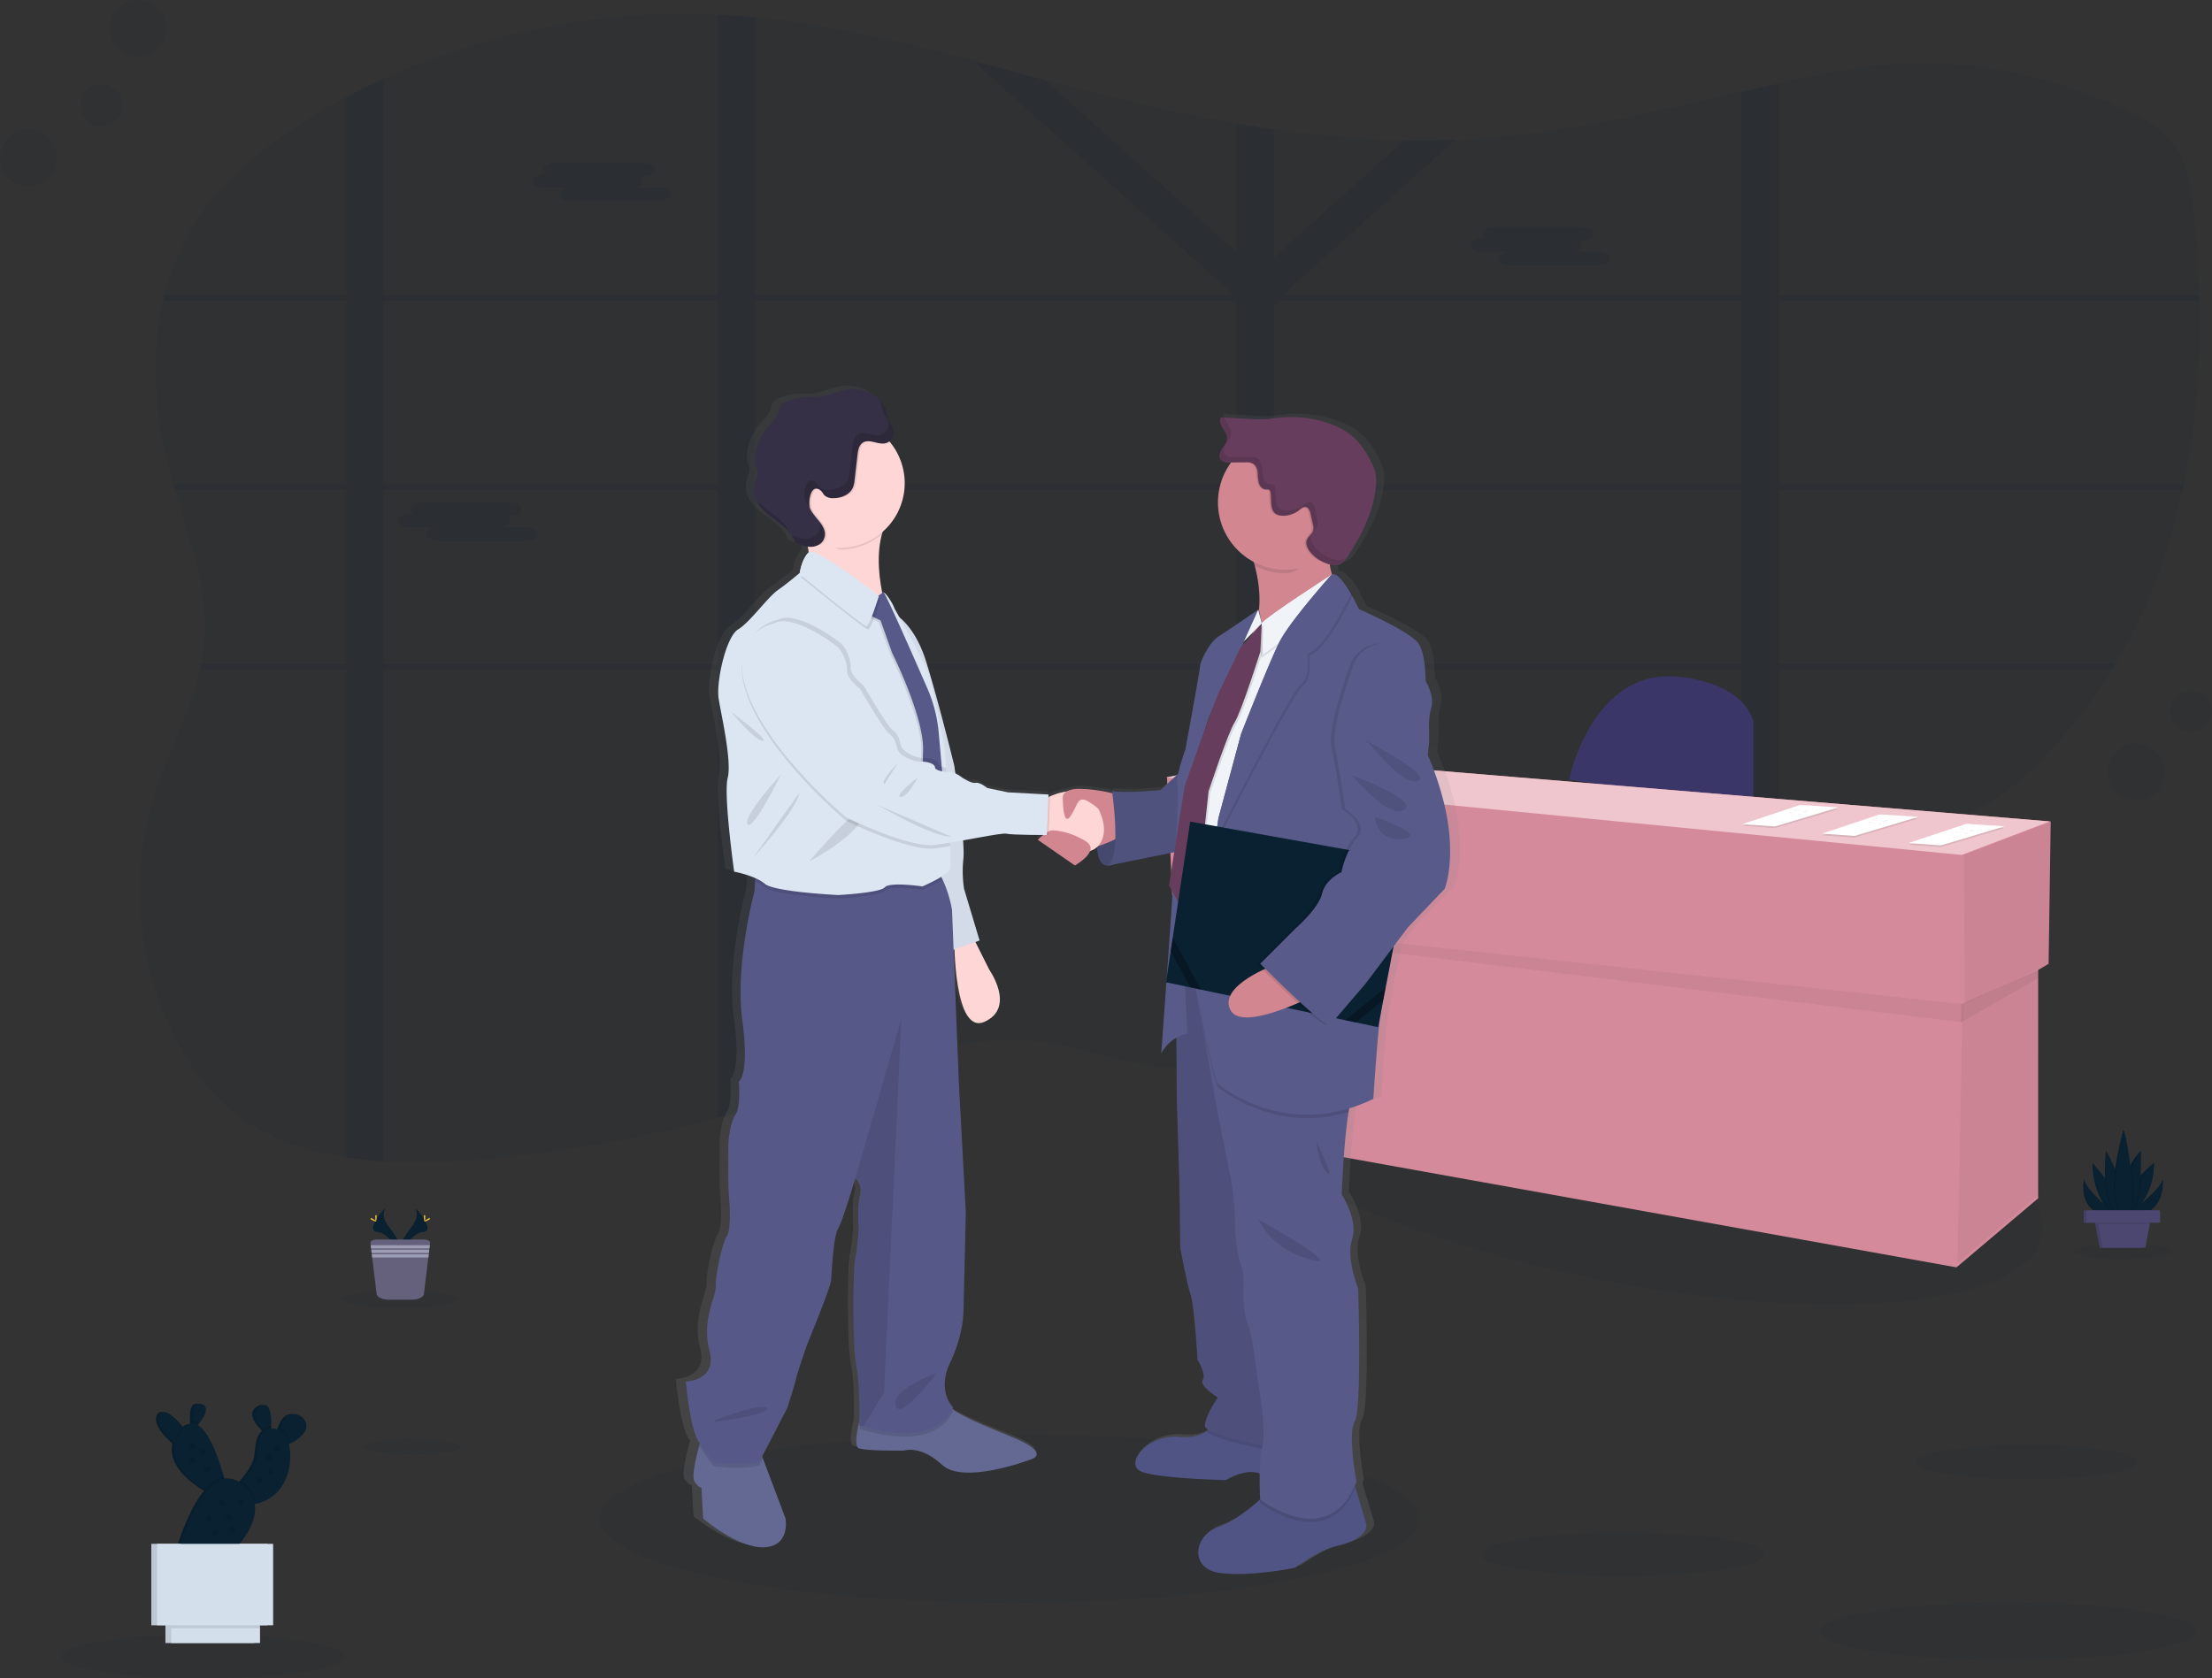 <svg id="44ab1b28-df60-43dd-96f3-344df6392e15" data-name="Layer 1" xmlns="http://www.w3.org/2000/svg" xmlns:xlink="http://www.w3.org/1999/xlink" width="1091.78" height="828.58" viewBox="0 0 1091.78 828.58"><rect x="0" y="0" width="1091.78" height="828.58" fill="#333333" stroke="none"/><defs><linearGradient id="c6e87aad-8151-4bb2-867f-5915ddeef7a8" x1="581.24" y1="811.56" x2="581.24" y2="226.06" gradientUnits="userSpaceOnUse"><stop offset="0" stop-color="gray" stop-opacity="0.25"/><stop offset="0.54" stop-color="gray" stop-opacity="0.12"/><stop offset="1" stop-color="gray" stop-opacity="0.1"/></linearGradient></defs><title>business deal</title><path d="M1132,274.72c-.19.89-.37,1.78-.58,2.66-6.56,30.25-17.28,59.4-33.22,86.17-.53.89-1.06,1.78-1.6,2.67a247.62,247.62,0,0,1-37.45,47.27c-7.94,7.84-16.6,15.29-26.9,20.66-14.43,7.54-31.3,10.6-47.88,13.1-17.22,2.61-34.68,4.79-52.09,7.14Q923,455.62,913.83,457c-16.82,2.49-33.52,5.37-49.82,9.19-20.15,4.71-39.68,10.88-58.13,19.56q-2.21,1-4.37,2.12c-1.44.72-2.89,1.45-4.31,2.19s-2.82,1.48-4.21,2.24c-.72.39-1.44.78-2.15,1.19s-1.41.77-2.1,1.17c-2.08,1.16-4.12,2.35-6.16,3.55l-.08.05c-1.35.79-2.68,1.6-4,2.41-7.54,4.58-14.92,9.36-22.3,14.17l-4.64,3-7.19,4.65c-1.4.91-2.83,1.82-4.24,2.72-1,.66-2,1.32-3.09,2-5.24,3.3-10.55,6.54-16,9.63-1.29.74-2.59,1.48-3.9,2.2a221.65,221.65,0,0,1-34.42,15.52l-.16.06a157,157,0,0,1-18.28,5.16c-3.57.78-7.15,1.42-10.77,1.91a115.46,115.46,0,0,1-29.2.41c-19.07-2.21-36.94-9.53-56-12-39.24-5-77.35,11.11-114.25,23.73q-13.61,4.65-27.42,8.71c-6.12,1.81-12.26,3.52-18.45,5.17A694.23,694.23,0,0,1,292.49,608a325.86,325.86,0,0,1-49.15,1.09c-6.23-.38-12.39-1-18.44-2-20.7-3.2-40-9.91-55.58-22.2-12.76-10.09-21.89-23.24-28.84-37a161.46,161.46,0,0,1-14.91-44.54c-.38-2.11-.72-4.23-1-6.35q-.75-5.44-1.12-10.94a156.59,156.59,0,0,1,6.88-57.85c6.6-20.92,17.6-41,22.44-62.08q.3-1.34.57-2.67a92.43,92.43,0,0,0,1.47-9.69c2.47-25.9-7-51.15-14.43-76.48-.26-.88-.52-1.77-.77-2.66q-1.2-4.22-2.3-8.43c-6.88-26.78-8.79-55.45-2.66-82.18.19-.89.42-1.78.64-2.66a120.32,120.32,0,0,1,22.62-46.33c11.48-14.4,26.55-26.39,42.65-36.92q11.77-7.7,24.34-14.39,9-4.8,18.44-9.09c50.45-23,108-34.23,164.91-31.75,3,.13,6,.29,9,.51s6.28.48,9.42.77C463.33,47.72,499,56.31,534.42,65.7c11.87,3.15,23.72,6.38,35.56,9.55,5.27,1.4,10.53,2.8,15.8,4.16,25.81,6.67,52,12.71,78.52,17.22q9.21,1.59,18.44,2.9A528.2,528.2,0,0,0,747.23,105q12.59.25,25.19-.22,6.36-.23,12.73-.69C829,101,871.38,90.66,913.83,81q9.21-2.1,18.45-4.14c8.08-1.78,16.16-3.5,24.28-5.09,50.53-9.93,95.57-4.22,142.55,16.27,10.68,4.65,21.35,10.27,27.89,19s8.18,19.45,9.4,29.8c1.73,14.74,2.86,29.67,3.29,44.68,0,.88,0,1.77.06,2.66C1140.43,214.5,1138.17,245.11,1132,274.72Z" transform="translate(-54.11 -35.71)" fill="#0a2132" opacity="0.1"/><path d="M796.82,363.55h-3.3v1.18l0,1.49h3.74Zm-37.43,0a.17.17,0,0,0,0,.07c-.09.73-.19,1.46-.29,2.2l0,.2,0,.2H787.7v-.16l2-2.51Zm-76.65,0V277.38h32.9c-.35-.23-.71-.47-1.08-.69l-.48-.31-.62-.38c-.36-.21-.72-.42-1.1-.62s-.61-.34-.93-.51l-.22-.12-.05,0H682.74V270l-.77.3-.81.38-.06,0-.17.09-.51.27-.51.27c-.5.27-1,.57-1.5.88l-.48.32-1,.64c-1.29.86-2.56,1.76-3.87,2.6-.33.21-.66.42-1,.61-.71.42-1.44.82-2.19,1.18-.32.16-.63.3-1,.43l-.54.21-.5.17h0a23.42,23.42,0,0,1-3.6.94v84.24H614.9c0,.1.07.18.1.28.27.8.54,1.59.8,2.39h48.5v92.36q.38,0,.75,0l.87.05,1.57.09L670,459l1.15.11,1.25.13h.19l2.21.27.47.06,1.07.15,1.53.22h0l3.67-.16h0l.5.09c.2,0,.41.06.62.1V366.22H759l0-.2,0-.2c.1-.74.2-1.47.29-2.2a.17.17,0,0,1,0-.07Zm114.08,0h-3.3v1.18l0,1.49h3.74Zm-39.49,0c-.12.89-.23,1.78-.35,2.67h31.89l2.17-2.67Zm-74.59,0V277.38h32.9c-.35-.23-.71-.47-1.08-.69l-.48-.31-.62-.38c-.36-.21-.72-.42-1.1-.62s-.61-.34-.93-.51l-.22-.12-.07,0h-28.4V270l-.77.3-.81.38-.06,0-.17.09-.51.27-.51.27c-.5.27-1,.57-1.5.88l-.48.32-1,.64c-1.29.86-2.56,1.76-3.87,2.6-.33.21-.66.42-1,.61-.71.42-1.44.82-2.19,1.18-.32.16-.63.3-1,.43l-.54.21-.5.17h0a23.42,23.42,0,0,1-3.6.94v84.24H614.9c0,.1.07.18.1.28.27.79.55,1.59.81,2.39H664.3v92.35l.75,0,.87.05,1.57.09L670,459l1.15.11,1.25.13h.19l2.21.27.47.06,1.07.15,1.53.22h0l3.67-.16h0l.5.09c.2,0,.41.06.62.1V366.22H757c.12-.89.23-1.78.35-2.67ZM932.28,184.11h207.47c0-.89,0-1.78-.06-2.66H932.28V76.83q-9.24,2-18.45,4.14V181.45H688.19l-.57-.51.86-.76h0l83.93-75.42q-12.6.48-25.19.22l-64.49,57.94V99.53q-9.24-1.31-18.44-2.9V160L570,75.25c-11.84-3.17-23.69-6.4-35.56-9.55L662.67,180.94l-.57.51H426.7V44.25q-4.71-.44-9.42-.77c-3-.22-6-.38-9-.51V181.45H243.34V74.72Q234,79,224.9,83.81v97.64H135.29c-.22.88-.45,1.77-.64,2.66H224.9v90.61H139.61c.25.89.51,1.78.77,2.66H224.9v86.17H153.34q-.27,1.33-.57,2.67H224.9V607.15c6,.93,12.21,1.58,18.44,2V366.22H408.25V587.75c6.19-1.65,12.33-3.36,18.45-5.17V366.22H664.3V559.77a157,157,0,0,0,18.28-5.16l.16-.06V366.22H913.83V457q9.2-1.35,18.45-2.59V366.22H1096.6c.54-.89,1.07-1.78,1.6-2.67H932.28V277.38h199.14c.21-.88.39-1.77.58-2.66H932.28Zm-688.94,0H408.25v90.61H243.34Zm0,179.44V277.38H408.25v86.17ZM426.7,184.11H664.3v90.61H426.7Zm0,179.44V277.38H664.3v86.17Zm487.13,0H682.74V277.38H913.83Zm0-88.83H682.74V186.54l3.24-2.43H913.83ZM759.39,363.55a.17.17,0,0,0,0,.07c-.09.73-.19,1.46-.29,2.2l0,.2,0,.2H787.7v-.16l2-2.51Zm37.43,0h-3.3v1.18l0,1.49h3.74Zm-114.08,0V277.38h32.9c-.35-.23-.71-.47-1.08-.69l-.48-.31-.62-.38c-.36-.21-.72-.42-1.1-.62s-.61-.34-.93-.51l-.22-.12-.05,0H682.74V270l-.77.3-.81.38-.06,0-.17.09-.51.27-.51.27c-.5.27-1,.57-1.5.88l-.48.32-1,.64c-1.29.86-2.56,1.76-3.87,2.6-.33.21-.66.42-1,.61-.71.42-1.44.82-2.19,1.18-.32.16-.63.3-1,.43l-.54.21-.5.17h0a23.42,23.42,0,0,1-3.6.94v84.24H614.9c0,.1.07.18.1.28.27.8.54,1.59.8,2.39h48.5v92.36q.38,0,.75,0l.87.05,1.57.09L670,459l1.15.11,1.25.13h.19l2.21.27.47.06,1.07.15,1.53.22h0l3.67-.16h0l.5.09c.2,0,.41.06.62.1V366.22H759l0-.2,0-.2c.1-.74.2-1.47.29-2.2a.17.17,0,0,1,0-.07Z" transform="translate(-54.11 -35.71)" fill="#0a2132" opacity="0.1"/><path d="M322.63,121.73h1.43a2.9,2.9,0,0,1-1.75-2.33h0c0-1.84,2.75-3.34,6.11-3.34h42.76c3.36,0,6.1,1.5,6.1,3.34h0c0,1.83-2.74,3.34-6.1,3.34h-1.43a2.87,2.87,0,0,1,1.75,2.32c0,1.57-2,2.89-4.67,3.24h12.31c3.35,0,6.1,1.5,6.1,3.34s-2.75,3.34-6.1,3.34H336.37c-3.35,0-6.1-1.51-6.1-3.34,0-1.57,2-2.88,4.67-3.24H322.63c-3.36,0-6.1-1.5-6.1-3.34S319.27,121.73,322.63,121.73Z" transform="translate(-54.11 -35.71)" fill="#0a2132" opacity="0.1"/><path d="M786.07,153.5h1.43a2.9,2.9,0,0,1-1.74-2.33h0c0-1.84,2.74-3.34,6.1-3.34h42.76c3.36,0,6.11,1.5,6.11,3.34h0c0,1.83-2.75,3.33-6.11,3.33H833.2a2.9,2.9,0,0,1,1.74,2.33c0,1.57-2,2.89-4.67,3.24h12.31c3.36,0,6.1,1.5,6.1,3.34s-2.74,3.34-6.1,3.34H799.82c-3.36,0-6.11-1.51-6.11-3.34,0-1.57,2-2.89,4.67-3.24H786.07c-3.35,0-6.1-1.5-6.1-3.34S782.72,153.5,786.07,153.5Z" transform="translate(-54.11 -35.71)" fill="#0a2132" opacity="0.1"/><path d="M257,289.46h1.42a2.89,2.89,0,0,1-1.74-2.33h0c0-1.83,2.75-3.34,6.1-3.34h42.77c3.35,0,6.1,1.51,6.1,3.34h0c0,1.84-2.75,3.34-6.1,3.34h-1.43a2.86,2.86,0,0,1,1.74,2.32c0,1.57-2,2.89-4.67,3.24h12.31c3.36,0,6.11,1.51,6.11,3.34s-2.75,3.34-6.11,3.34H270.78c-3.36,0-6.1-1.5-6.1-3.34,0-1.56,2-2.88,4.67-3.24H257c-3.36,0-6.11-1.5-6.11-3.34S253.68,289.46,257,289.46Z" transform="translate(-54.11 -35.71)" fill="#0a2132" opacity="0.1"/><ellipse cx="852.65" cy="602.96" rx="64.96" ry="213.77" transform="translate(37.13 1281.96) rotate(-78.45)" fill="#0a2132" opacity="0.1"/><path d="M828.56,420.59s11.37-55.81,54.78-50.64c0,0,30,2.06,36.17,21.7v43.41Z" transform="translate(-54.11 -35.71)" fill="#3a3768"/><polygon points="1012.18 405.56 625.61 373.51 576 383.85 579.1 453.1 582.48 453.51 586.33 557.5 965.66 625.71 1005.98 591.6 1005.98 478.87 1011.14 475.84 1012.18 405.56" fill="#d48a9b"/><polygon points="1012.7 405.56 1011.66 475.84 969.8 495.48 969.28 422.09 1012.7 405.56" opacity="0.05"/><polygon points="1005.98 478.94 1006.49 589.54 966.18 623.65 968.77 495.48 1005.98 478.94" opacity="0.05"/><polygon points="583 457.65 969.08 504.76 969.28 495.82 582.71 454.13 583 457.65" opacity="0.05"/><polygon points="1005.98 483 1005.98 478.94 967.73 495.82 967.73 504.78 1005.98 483" opacity="0.05"/><polygon points="575.48 383.85 625.09 373.51 1011.66 405.56 968.25 422.09 575.48 383.85" fill="#efc6cd"/><polygon points="970.48 407.55 989.45 408.79 958.01 418.2 942 417.05 970.48 407.55" opacity="0.1"/><polygon points="970.48 406.72 989.45 407.96 958.01 417.38 942 416.22 970.48 406.72" fill="#fff"/><path d="M1022.32,444.56c.75-.32,1.54.29,2.34.44.46.09.93,0,1.39.09.93.12,1.85.74,2.74.43" transform="translate(-54.11 -35.71)" fill="#d3dae1"/><path d="M1021.34,445.13c.74-.32,1.54.28,2.34.44.46.08.93,0,1.39.08.93.13,1.85.75,2.74.44" transform="translate(-54.11 -35.71)" fill="#d3dae1"/><path d="M1019.08,446.27c.75-.32,1.55.28,2.35.43.45.09.93,0,1.38.09.94.13,1.86.75,2.74.43" transform="translate(-54.11 -35.71)" fill="#d3dae1"/><polygon points="888.48 398.21 907.45 399.46 876.01 408.87 860 407.71 888.48 398.21" opacity="0.1"/><polygon points="888.48 397.39 907.45 398.63 876.01 408.04 860 406.89 888.48 397.39" fill="#fff"/><path d="M940.32,435.23c.75-.32,1.54.28,2.34.44.46.08.93,0,1.39.08.93.13,1.85.75,2.74.44" transform="translate(-54.11 -35.71)" fill="#d3dae1"/><path d="M939.34,435.8c.74-.32,1.54.28,2.34.43.46.09.93,0,1.39.09.93.13,1.85.75,2.74.43" transform="translate(-54.11 -35.71)" fill="#d3dae1"/><path d="M937.08,436.93c.75-.32,1.55.29,2.35.44.45.09.93,0,1.38.09.94.12,1.86.75,2.74.43" transform="translate(-54.11 -35.71)" fill="#d3dae1"/><polygon points="927.81 402.88 946.79 404.12 915.35 413.54 899.33 412.38 927.81 402.88" opacity="0.1"/><polygon points="927.81 402.06 946.79 403.3 915.35 412.71 899.33 411.55 927.81 402.06" fill="#fff"/><path d="M979.65,439.9c.75-.32,1.55.28,2.35.43.45.09.92,0,1.38.09.93.12,1.86.75,2.74.43" transform="translate(-54.11 -35.71)" fill="#d3dae1"/><path d="M978.67,440.46c.75-.32,1.55.29,2.35.44.45.09.92,0,1.38.09.93.12,1.86.75,2.74.43" transform="translate(-54.11 -35.71)" fill="#d3dae1"/><path d="M976.42,441.6c.74-.32,1.54.28,2.34.44.46.08.93,0,1.39.08.93.13,1.85.75,2.74.44" transform="translate(-54.11 -35.71)" fill="#d3dae1"/><ellipse cx="498.32" cy="749.7" rx="202.48" ry="41.68" fill="#0a2132" opacity="0.1"/><path d="M774.16,444.09C772,425.11,763.45,407,763.45,407l.65-6.4s.14-3.2-.07-8a36.4,36.4,0,0,1,1.17-8.88c1.75-5.55-2.19-12.37-2.63-13s.22-12.8-3.72-18.77-30.18-17.07-30.18-17.07-1.41-2.95-3.4-6.4l.18-.35a37.6,37.6,0,0,0-6-8.09c-1.61-1.72-3.16-2.7-4.41-2.22a36,36,0,0,1-1.16-5.07c.26.07.53.14.79.19a8.16,8.16,0,0,0,3.3.08c2.44-.55,4.06-2.74,5.42-4.8,6.78-10.3,12.62-21.6,13.81-33.79a21.48,21.48,0,0,0-.35-7.46,25.17,25.17,0,0,0-2.34-5.45,43.8,43.8,0,0,0-6.6-9.73c-4.67-4.92-11.11-7.93-17.73-9.71a61.38,61.38,0,0,0-22.9-1.71c-2,.23-4,.56-6,.69a62.32,62.32,0,0,1-7.61-.13l-13.09-.76-.06-.2-2.18-.13c-.86,1.71,0,3.74,1.07,5.34s2.3,3.27,2.21,5.16-1.46,3.41-2.53,5-1.88,3.67-.81,5.23a3,3,0,0,0,.53.58c1.13,1.17,3.1,1.3,4.81,1.28h.3a32.57,32.57,0,0,0-6.63,19.72,33.16,33.16,0,0,0,18.09,29.38c.19.65.38,1.32.56,2a61.26,61.26,0,0,1,2.1,21.62l-.23.5-.14-.53s-15.42,10.46-20,13.23-9.18,12.16-9.4,14.72-7.44,41.17-7.44,41.17a94.59,94.59,0,0,0-3.62,11.92L628,424.25s-19,1.71-24.5.43l.16,1.06a83.09,83.09,0,0,0-14.76-2,15.65,15.65,0,0,0-8,1.07l-.19.09-.15.07a31.7,31.7,0,0,0-8.4,2.36c-.32.13-.61.26-.89.39l.06-1.31-20.56-1.06-10.5-2.13s-3.72-3-5.91-2.56-6.78-2.56-6.78-2.56A18.33,18.33,0,0,0,524.2,416c-.35-2.42-.57-3.89-.57-3.89s-8.17-32.42-14.29-51.48c-4.1-12.73-10-19-13.48-21.73-1.55-2.7-2.57-4.44-2.57-4.44-.67-2.34-4.35-7.61-5.29-7.74-.15-.24-.26-.36-.32-.36a1.17,1.17,0,0,0-.59.09c-1.72-8.56-2.72-19.29-.09-28.64a31.61,31.61,0,0,0,11.54-24.36c0-.14,0-.28,0-.42s0-.29,0-.43a31.47,31.47,0,0,0-7.43-20.3l-.34-.38a2.65,2.65,0,0,0,.26-.21,5.36,5.36,0,0,0,1.89-5.16c-.45-1.92-1.95-3.43-2.72-5.25a34,34,0,0,1-1.11-4.28,13.2,13.2,0,0,0-3.15-5.49l.15.4c-3.92-4.41-10.66-6.6-16.73-5.62-4.51.72-8.71,2.82-13.24,3.47-3.25.46-6.56.16-9.83.49a25.51,25.51,0,0,0-8.72,2.52,5,5,0,0,0-1.85,1.36,7.32,7.32,0,0,0-.92,2.57c-1.11,4.05-4.63,6.94-7.18,10.32a24.15,24.15,0,0,0-4.84,13.34,10.44,10.44,0,0,0,.35,3.65c.22.71.56,1.38.72,2.1.5,2.2-.65,4.39-1.21,6.57a12.79,12.79,0,0,0,.71,8.34c3.95,8.84,16.92,11.79,19.62,21.07a25.81,25.81,0,0,0,6.49,2c.18.92.34,1.85.47,2.79a.75.75,0,0,0-.17.1c-3.5,3.41-4.37,10-4.37,10l-.42.34c-1.43,1.18-6.32,5.14-10.74,8.19-5.25,3.63-14,15.79-20.12,19.42s-11.16,26-9.84,34.13,6.78,30.93,4.59,39.25,3.28,46.29,3.28,46.29a55.91,55.91,0,0,1,10.72,3.18l-.11,1.66-.33,5s-9.91,35.84-6.12,63.43-1.75,30.43-1.75,30.43,1.16,12.23-1.75,16.5-3.5,13.65-3.5,13.65-.29,21.05.29,27,.87,16.79-1.17,19.35-5.83,19.33-5.54,24.45-7.29,16.79-3.21,31.86-12,15.36-12,15.36,2.05,23,6.42,29.58l.64.94c-.11.38-.22.78-.34,1.21-1.65,6-3.91,15.47-2.34,17.76,2.33,3.42,3.5,2.84,3.5,2.84l.87,15.36s17.5,14.79,30.92,14.23,10.79-14.23,10.79-14.23l-11.43-29.64-.39-1,12.7-24s3.5-10.52,4.37-14.22S449,698.51,449,698.51s12-28.44,12.25-31.86,1.17-21.89,3.5-25.6,8.75-25,8.75-25l.16.14a8.43,8.43,0,0,1,2.18,8.39c-1.47,5.4-.59,16.49-.59,16.49s-.58,9.39-1.75,14.23-1.45,44.37.59,53.75c1.63,7.51,1.58,21.57,1.5,26.89-1.37,5.65-2.57,12.67-.34,13.5,3.8,1.43,23.05,1.14,23.05,1.14s8.16-2.85,19.25,7.11,45.2-2.84,45.2-2.84,10.5-2.85-10.21-11.09c-14.45-5.75-23.78-9.58-29.88-13.68.14-.27.29-.54.42-.83,0,0-8.46-8-1.46-22.18s6.71-26.17,6.71-26.17l1.17-47.79L526,569.67l-2.71-66.58.48-.16c.46,12.24,2.85,41.38,15.36,35.73,15.75-7.11,2.33-25.6,2.33-25.6l-7.07-13.78,2.11-.72L528.59,473a57.65,57.65,0,0,1-.3-15.07,59.71,59.71,0,0,0-.18-8.8c10.36-1.81,20.28-3.73,22.06-3.29,2.1.51,13.85.61,18.47.63-1.51,1.18-2.72,2.35-2.72,2.35l18.81,12.66s6.38-3.49,7.71-7.19a8.3,8.3,0,0,0,3.52-1.88c.2,4.37,1.36,9.1,5.4,9.21a7,7,0,0,0,2.94-.58l30.76-6.09-2.64,16.49,1.84,3.27c-.93,13.91-2,28.68-2.94,41.67l-.43,2.84.22.05c-1.46,20-2.63,35.15-2.63,35.15a18.43,18.43,0,0,1,7.67-7.71l.2,29.68s1.54,46.93,1.54,53.33.21,20.69.21,20.69,3.29,17.49,5.25,23.25,3.5,32,3.5,32,4.6,7.25,2.63,10,7.66,8.74,7.66,8.74-6.13,8.32-6.57,13.87c-.05.64.58,1.32,1.72,2-.36.29-.73.58-1.14.86-2.84,1.9-7,3.22-13.26,2.68-17.07-1.5-29.1,14.29-18.6,17.49s42,3.84,42,3.84,9.54-5.95,17-3.27c-.11,6.26.2,12,.25,12.76l-.09.07c-4.46,4-13,10.88-21.34,13.69-12,4.05-14.66,20.48.87,22.61s38.28-2.56,38.28-2.56,11.81-8.74,20.78-10.66,16.63-6.19,15.1-11.31c-1-3.27-3.57-11.84-5.31-17.6q-.15-.52-.3-1c.27-.6.54-1.22.79-1.86,0,0-4.59-23.89-.87-29.86s1.75-65.71,1.75-65.71-6.35-15.14-3.06-24.31-5.25-22.19-5.25-22.19.93-26.09,3.43-40.63q.17-.93.33-1.8a81.92,81.92,0,0,0,12.2-4.71s2.19-32.86,3.5-40.32c.13-.7.31-1.83.53-3.3l1-5.27h0l1.18-6h0l4-20.45,7.22-9.34,18.6-19S776.35,463.08,774.16,444.09ZM487.32,326.76l-.14.1a1.74,1.74,0,0,1-.05-.22A.9.9,0,0,0,487.32,326.76Zm183.77,23.29-.72,1.57L673,349l-3.57,4,1.2-2.52Zm-17.76,36.7c-.69,1.83-1.43,3.81-2.2,5.87l1.41-4.21Z" transform="translate(-54.11 -35.71)" fill="url(#c6e87aad-8151-4bb2-867f-5915ddeef7a8)"/><path d="M595.94,446.58s-2.45,16.31,4.9,16.52,12.26-12.58,12.26-12.58l-3-10.23Z" transform="translate(-54.11 -35.71)" fill="#585b8a"/><path d="M595.94,446.58s-2.45,16.31,4.9,16.52,12.26-12.58,12.26-12.58l-3-10.23Z" transform="translate(-54.11 -35.71)" opacity="0.2"/><path d="M431.31,799.62c-13.08.57-30.14-14.21-30.14-14.21l-.85-15.35s-1.13.57-3.41-2.84c-1.53-2.29.67-11.78,2.28-17.75.78-2.92,1.42-5,1.42-5l28.7,7.68,1.37,3.63,11.14,29.62S444.38,799.05,431.31,799.62Z" transform="translate(-54.11 -35.71)" fill="#636992"/><path d="M563.18,756.14s-33.25,12.79-44,2.84-18.76-7.11-18.76-7.11-18.76.29-22.46-1.14c-2.18-.83-1-7.94.36-13.6.92-3.91,1.92-7.14,1.92-7.14s32.68-11.09,37.8-4.27a24.51,24.51,0,0,0,5.45,5.2c5.92,4.28,15.17,8.16,29.8,14.13C573.41,753.29,563.18,756.14,563.18,756.14Z" transform="translate(-54.11 -35.71)" fill="#636992"/><path d="M533.34,496.35l9.09,18.19s13.08,18.48-2.27,25.58S525.1,499.2,525.1,499.2Z" transform="translate(-54.11 -35.71)" fill="#ffd6d6"/><path d="M495.25,338.61s9.95,4.55,15.92,23.59,13.93,51.45,13.93,51.45,5.4,36.66,4.54,45.76a59,59,0,0,0,.29,15.06l7.67,25.58-15.35,5.4-23.59-90.38Z" transform="translate(-54.11 -35.71)" fill="#dce6f2"/><path d="M495.25,338.61s9.95,4.55,15.92,23.59,13.93,51.45,13.93,51.45,5.4,36.66,4.54,45.76a59,59,0,0,0,.29,15.06l7.67,25.58-15.35,5.4-23.59-90.38Z" transform="translate(-54.11 -35.71)" opacity="0.05"/><path d="M429.31,752.16l1.37,3.63L429,759c-6.54,2.84-22.74.57-22.74.57s-3-3.81-7.1-10.08c.78-2.92,1.42-5,1.42-5Z" transform="translate(-54.11 -35.71)" opacity="0.1"/><path d="M524.53,732.26c-8.29,18.78-36.47,11.81-44.3,9.46-1.29-.39-2-.65-2-.65s.05-1.53.07-3.94c.92-3.91,1.92-7.14,1.92-7.14s32.68-11.09,37.8-4.27a24.51,24.51,0,0,0,5.45,5.2A9.64,9.64,0,0,0,524.53,732.26Z" transform="translate(-54.11 -35.71)" opacity="0.1"/><path d="M523.1,708.39c-6.82,14.2,1.43,22.17,1.43,22.17-8.29,18.77-36.47,11.81-44.3,9.45-1.29-.38-2-.64-2-.64s.57-19.62-1.42-29-1.71-48.88-.57-53.71,1.7-14.22,1.7-14.22-.85-11.08.57-16.48a8.51,8.51,0,0,0-2.12-8.38l-.15-.15s-6.25,21.32-8.53,25-3.12,22.17-3.41,25.58-11.94,31.84-11.94,31.84-4.54,13.07-5.39,16.76-4.27,14.22-4.27,14.22L429,757.27c-6.54,2.84-22.74.57-22.74.57s-3.12-4-7.39-10.52-6.25-29.55-6.25-29.55,15.63-.29,11.65-15.35,3.41-26.72,3.13-31.84,3.41-21.88,5.4-24.44,1.7-13.36,1.13-19.33-.28-27-.28-27,.57-9.38,3.41-13.64,1.71-16.49,1.71-16.49,5.39-2.84,1.7-30.41,6-63.38,6-63.38l.33-5,.52-8.1s81.29-5.12,87.83,1.13a21.56,21.56,0,0,1,4.15,5.95A59.2,59.2,0,0,1,524,485l3.41,86.12,3.41,63.38-1.14,47.75S529.93,694.17,523.1,708.39Z" transform="translate(-54.11 -35.71)" fill="#565988"/><path d="M499,538.42l-8.53,184.74L480.23,740c-1.29-.38-2-.64-2-.64s.57-19.62-1.42-29-1.71-48.88-.57-53.71,1.7-14.22,1.7-14.22-.85-11.08.57-16.48a8.51,8.51,0,0,0-2.12-8.38l.14-1Z" transform="translate(-54.11 -35.71)" opacity="0.1"/><path d="M407.14,736.81s22.17-8.81,25.58-6-26.14,7.1-26.14,7.1Z" transform="translate(-54.11 -35.71)" opacity="0.1"/><path d="M516.57,713.5c-.85.29-22.45,8-20.46,16.2S516.57,713.5,516.57,713.5Z" transform="translate(-54.11 -35.71)" opacity="0.1"/><path d="M449.07,293s7.24,17.48,3.41,26.44,41.35,24.3,41.35,24.3-13.21-34.11-.42-53.3S449.07,293,449.07,293Z" transform="translate(-54.11 -35.71)" fill="#ffd6d6"/><path d="M713.61,799.05c-8.74,1.92-20.25,10.66-20.25,10.66s-22.17,4.69-37.31,2.56-12.57-18.55-.85-22.6c8.13-2.8,16.46-9.71,20.81-13.67,1.92-1.77,3.06-3,3.06-3l42.43-8.53s.69,2.37,1.65,5.64c1.7,5.77,4.21,14.33,5.17,17.59C729.81,792.87,722.35,797.13,713.61,799.05Z" transform="translate(-54.11 -35.71)" fill="#505484"/><path d="M702.74,766.22s-17.91,1.92-25.37-2.34-18.12,2.56-18.12,2.56-30.7-.64-40.93-3.84,1.49-19,18.12-17.48c6.06.55,10.16-.78,12.93-2.68A13.62,13.62,0,0,0,655,734l36,2.13,5,12.76Z" transform="translate(-54.11 -35.71)" fill="#505484"/><path d="M696.55,754.71s-41.84-6.84-47.18-12.27A13.62,13.62,0,0,0,655,734l36,2.13,5,12.76Z" transform="translate(-54.11 -35.71)" opacity="0.1"/><path d="M634.52,515.33l.43,62.45s1.49,46.9,1.49,53.3.21,20.67.21,20.67,3.2,17.48,5.12,23.24,3.41,32,3.41,32,4.48,7.25,2.56,10,7.46,8.74,7.46,8.74-6,8.32-6.39,13.86S696.55,753,696.55,753L677.8,560.73l-14.93-48.17Z" transform="translate(-54.11 -35.71)" fill="#575988"/><path d="M634.52,515.33l.43,62.45s1.49,46.9,1.49,53.3.21,20.67.21,20.67,3.2,17.48,5.12,23.24,3.41,32,3.41,32,4.48,7.25,2.56,10,7.46,8.74,7.46,8.74-6,8.32-6.39,13.86S696.55,753,696.55,753L677.8,560.73l-14.93-48.17Z" transform="translate(-54.11 -35.71)" opacity="0.1"/><path d="M723.15,770.16c-13.93,33.21-47.06,7.58-47.06,7.58s0-.64-.08-1.74c1.92-1.77,3.06-3,3.06-3l42.43-8.53S722.19,766.89,723.15,770.16Z" transform="translate(-54.11 -35.71)" opacity="0.1"/><path d="M723.63,767.29c-13.65,35-47.54,8.74-47.54,8.74s-1.07-18.12,1.07-26.43-2.35-33.26-2.35-33.26-2.56-22.17-4.9-27.28-2.13-15.35-2.13-16.2.85-7.68-1.07-12.37-3-16.2-3-16.2,0-16.2-1.92-25.79l-6.61-33-11.94-67.58,3.73-.64,66.83-11.72s12.58,64,8.31,70.56c-.92,1.44-1.73,4.59-2.4,8.65-2.44,14.52-3.35,40.59-3.35,40.59s8.31,13,5.12,22.17,3,24.3,3,24.3,1.92,59.69-1.71,65.66S723.63,767.29,723.63,767.29Z" transform="translate(-54.11 -35.71)" fill="#575988"/><path d="M717.23,330.94s-60.54,42.63-46.9,21.31c7.35-11.48,6-26.1,3.12-37.14a87.64,87.64,0,0,0-6-16.29s51.44-21.88,44.62-2.27a36.74,36.74,0,0,0-2,14.24A38,38,0,0,0,717.23,330.94Z" transform="translate(-54.11 -35.71)" fill="#d28690"/><path d="M608.23,428.57s-25.58-7.39-29.84-.14,1.28,23.16,9,25.72,25.44-8.67,25.44-8.67Z" transform="translate(-54.11 -35.71)" fill="#d28690"/><path d="M637.51,416l-10.66,9.81s-18.55,1.7-23.88.42c0,0,4.91,32.83-2.13,36.88l43.06-8.74Z" transform="translate(-54.11 -35.71)" fill="#585b8a"/><path d="M637.51,416l-10.66,9.81s-18.55,1.7-23.88.42c0,0,4.91,32.83-2.13,36.88l43.06-8.74Z" transform="translate(-54.11 -35.71)" opacity="0.1"/><path d="M500.65,275.09a32,32,0,0,1-32,32c-16.42-7.89-32-14.31-32-32a32,32,0,1,1,63.95,0Z" transform="translate(-54.11 -35.71)" opacity="0.1"/><path d="M500.65,274.23A31.94,31.94,0,1,1,493.41,254,32,32,0,0,1,500.65,274.23Z" transform="translate(-54.11 -35.71)" fill="#ffd6d6"/><path d="M519.3,469.9a72.32,72.32,0,0,1-9.91,5.14s-16.2-2.35-18.54.42-23,3.84-23,3.84-31.55-1.49-36.24-5.54a19.2,19.2,0,0,0-4.79-2.84l.52-8.1s81.29-5.12,87.83,1.13A21.56,21.56,0,0,1,519.3,469.9Z" transform="translate(-54.11 -35.71)" opacity="0.1"/><path d="M523.25,464.17c-.64,3.62-13.86,9.16-13.86,9.16s-16.2-2.34-18.54.43-23,3.84-23,3.84-31.55-1.5-36.24-5.55-15.14-6-15.14-6-5.33-37.94-3.19-46.25-3.2-31.13-4.48-39.23,3.62-30.48,9.59-34.1,14.5-15.78,19.61-19.4c4.31-3.05,9.07-7,10.46-8.19l.41-.34s.86-6.61,4.27-10,34.74,21.53,34.74,21.53.22,1.92,2.35-1.7c.48-.81,4.61,5.15,5.33,7.67,0,0,17.05,29.85,18.12,36s5.54,26.22,6.39,31.12c.22,1.26.58,5.68,1,11.6.08,1.16.15,2.39.24,3.67.63,9.82,1.31,22.36,1.72,31.84,0,1.08.09,2.12.12,3.12A106.15,106.15,0,0,1,523.25,464.17Z" transform="translate(-54.11 -35.71)" fill="#dce6f2"/><path d="M415,387.21s11.72,14.28,15.56,14.28S415,387.21,415,387.21Z" transform="translate(-54.11 -35.71)" opacity="0.1"/><path d="M439.69,417.91s-19.19,20.89-16.63,24.73S439.69,417.91,439.69,417.91Z" transform="translate(-54.11 -35.71)" opacity="0.1"/><path d="M425.62,459.48s22-24.09,23-32.4Z" transform="translate(-54.11 -35.71)" opacity="0.1"/><path d="M453.33,461.18s25.37-13.43,27.5-24.09S453.33,461.18,453.33,461.18Z" transform="translate(-54.11 -35.71)" opacity="0.1"/><path d="M485.52,331.58,482,340.1l5.86,2.77,5.76,16.1s15.88,31.76,15.24,48.28,2.88,41.35,2.88,41.35l9.16-1.7-4.32-48.59A70.09,70.09,0,0,0,511,376.5c-7.32-16.76-20.94-47.7-21.8-47.7-1.17,0-.35.43-.35.43Z" transform="translate(-54.11 -35.71)" opacity="0.1"/><path d="M486.37,330.72l-3.52,8.53,5.87,2.77,5.75,16.1s15.88,31.76,15.24,48.28,2.88,41.35,2.88,41.35l9.17-1.7-4.33-48.59a69.82,69.82,0,0,0-5.57-21.81c-7.32-16.77-20.94-47.7-21.79-47.7-1.18,0-.36.43-.36.43Z" transform="translate(-54.11 -35.71)" fill="#575989"/><path d="M590.18,456c-4.46-.34-15.16-5.75-19.41-8l-1.8-1,.22-16.51a29,29,0,0,1,3.26-1.65c5.68-2.48,17.33-5.85,23.17,5C603.5,448.39,595.83,456.38,590.18,456Z" transform="translate(-54.11 -35.71)" fill="#ffd6d6"/><path d="M493.41,254a4.73,4.73,0,0,1-1.49.61c-3.71.81-7.93-2.38-11.11-.33-1.94,1.26-2.39,3.87-2.65,6.17q-.68,6-1.36,11.92a14.71,14.71,0,0,1-.88,4.11c-1.57,3.59-5.88,5.28-9.81,5.22a5.85,5.85,0,0,1-4.23-1.4c-.69-.7-1.06-1.68-1.82-2.32-5-4.19-6.52,6.08-5.2,9,2.12,4.77,9.65,9.37,6.49,15.43a5.78,5.78,0,0,1-2.32,2.33A32,32,0,1,1,493.41,254Z" transform="translate(-54.11 -35.71)" opacity="0.1"/><path d="M459.21,277.94c.75.63,1.13,1.61,1.82,2.31a5.86,5.86,0,0,0,4.23,1.4c3.93.06,8.24-1.62,9.8-5.23a14.24,14.24,0,0,0,.89-4.1l1.36-11.92c.26-2.3.7-4.91,2.65-6.17,3.18-2,7.4,1.14,11.11.33a5.43,5.43,0,0,0,4-6.26c-.43-1.91-1.89-3.42-2.64-5.24a34.24,34.24,0,0,1-1.09-4.27c-2.07-7.76-11.18-12.12-19.1-10.82-4.4.73-8.49,2.83-12.9,3.47-3.16.46-6.39.16-9.58.5a24.18,24.18,0,0,0-8.5,2.51,4.94,4.94,0,0,0-1.8,1.36,7.51,7.51,0,0,0-.9,2.56c-1.07,4-4.51,6.95-7,10.32A24.59,24.59,0,0,0,426.82,262a10.67,10.67,0,0,0,.34,3.65c.21.7.54,1.38.7,2.1.49,2.19-.63,4.38-1.18,6.56a13.12,13.12,0,0,0,.7,8.34c3.84,8.83,16.49,11.78,19.12,21.05a21,21,0,0,0,7.44,2c2.58.05,5.36-1.06,6.56-3.35,3.15-6-4.37-10.66-6.49-15.42C452.68,284,454.17,273.74,459.21,277.94Z" transform="translate(-54.11 -35.71)" fill="#353045"/><path d="M712.12,296.55a36.74,36.74,0,0,0-2,14.24c-1.54,1.31-3.22-2.61-5-1.6-4.88,2.82-10.52,9.53-16.56,9.53a33.17,33.17,0,0,1-15.07-3.61,87.64,87.64,0,0,0-6-16.29S718.94,276.94,712.12,296.55Z" transform="translate(-54.11 -35.71)" opacity="0.1"/><path d="M721.78,283.76a33.26,33.26,0,1,1-33.26-33.26A33.25,33.25,0,0,1,721.78,283.76Z" transform="translate(-54.11 -35.71)" fill="#d28690"/><path d="M720.36,338.33s-6.26,6.82-7.11,7.38-19,77-19.32,77.89-21.61,69.91-21.61,69.91l-34.11,16.77,2.85-84.42,25-69.62s8.25-9.38,10.8-12.79,34.39-23.88,34.39-23.88l5.44,11.21Z" transform="translate(-54.11 -35.71)" fill="#f0f3f7"/><path d="M715.85,332.49l-39.22,28.08L676,345.15c2.56-3.41,34.39-23.87,34.39-23.87Z" transform="translate(-54.11 -35.71)" opacity="0.1"/><path d="M716.7,330.78l-39.22,28.08-.61-15.41c2.56-3.42,34.39-23.88,34.39-23.88Z" transform="translate(-54.11 -35.71)" fill="#f0f3f7"/><path d="M675.56,336.59l1.31,6.86-8.77,8.91,7-15.67s-15,10.45-19.5,13.22-9,12.15-9.17,14.71-7.25,41.14-7.25,41.14-5.33,14.28-3.83,18.33-8.1,131.74-8.1,131.74A19,19,0,0,1,640.07,546l-3.42-75.46s4.16-50.2,4.37-50.84,9.7-29.74,9.7-29.74Z" transform="translate(-54.11 -35.71)" fill="#585b8a"/><path d="M677.73,344.3l-.68,14s-9.49,29.95-12.68,34.85-12.9,34.11-12.9,34.11L646,478l-9.38,4.27L632,473.76l7.68-49s14.49-41.35,16.63-45.62L667,356.62Z" transform="translate(-54.11 -35.71)" opacity="0.1"/><path d="M676.87,343.45l-.67,14s-9.49,29.95-12.69,34.85-12.89,34.11-12.89,34.11l-5.44,50.73-9.38,4.26-4.69-8.52,7.68-49s14.49-41.36,16.62-45.62l10.77-22.49Z" transform="translate(-54.11 -35.71)" fill="#663d5c"/><path d="M566.31,450.31,584.64,463s12.93-7.25,5.4-11.94-14.21-5.4-16.63-5.4S566.31,450.31,566.31,450.31Z" transform="translate(-54.11 -35.71)" fill="#d28690"/><path d="M580,426.85a2.82,2.82,0,0,0-1.33,2.41c0,3.89.44,14.19,3.7,9.54,4-5.69,3.27-10.8,9.38-7.11a36,36,0,0,1,9.8,9l-1.7-12.22S587.29,422.27,580,426.85Z" transform="translate(-54.11 -35.71)" fill="#d28690"/><path d="M722.13,576.08c-.92,1.44-1.73,4.59-2.4,8.65C682.35,595.94,655,572.24,655,572.24a326.27,326.27,0,0,1-8.1-34.1c-.67-3.94-.52-11.58.1-20.9l66.83-11.72S726.4,569.47,722.13,576.08Z" transform="translate(-54.11 -35.71)" opacity="0.1"/><path d="M760.5,385.29c-1.7,5.55-1.06,16.84-1.06,16.84l-15.35,72.48s-7.46,55.85-8.74,63.31-3.41,40.29-3.41,40.29c-43.49,21.32-77-7.67-77-7.67a326.8,326.8,0,0,1-8.1-34.11c-2.14-12.66,4.16-63.38,7.14-85.91.89-6.67,1.49-10.87,1.49-10.87l11.19-41.57s13.75-35.07,18.87-45.3,25.68-33.21,25.68-33.21c2.55-1.62,6.63,4.1,9.66,9.31,2.29,3.94,4,7.6,4,7.6s25.58,11.08,29.41,17,3.2,18.12,3.63,18.76S762.21,379.75,760.5,385.29Z" transform="translate(-54.11 -35.71)" fill="#585b8a"/><path d="M700.18,359.5s1.92,11.3-3,14.71c-4.75,3.3-40.11,72.83-42.31,77.17.89-6.68,1.49-10.88,1.49-10.88l11.19-41.56s13.76-35.07,18.87-45.31,25.69-33.21,25.69-33.21c2.55-1.62,6.62,4.1,9.65,9.31C717.19,339.22,707.66,357.16,700.18,359.5Z" transform="translate(-54.11 -35.71)" opacity="0.1"/><path d="M699.33,358.65s1.91,11.3-3,14.71S656.23,446.18,654,450.52c.89-6.67,1.49-10.87,1.49-10.87l11.19-41.57s13.75-35.07,18.87-45.3,25.68-33.21,25.68-33.21c2.55-1.62,6.63,4.1,9.66,9.31C716.34,338.36,706.8,356.31,699.33,358.65Z" transform="translate(-54.11 -35.71)" fill="#585b8a"/><polygon points="695.95 425.05 683.92 487.64 683.92 487.65 682.77 493.64 682.77 493.65 680.18 507.12 669.13 504.78 663.98 503.69 592.71 488.59 587.47 487.48 575.51 484.95 577.85 469.41 578.82 462.95 587.45 405.65 695.95 425.05" fill="#0a2132"/><path d="M683.55,511.92s-28.35,10.23-22.17,22.38,45.83-9.38,45.83-9.38Z" transform="translate(-54.11 -35.71)" fill="#d28690"/><path d="M703.8,599.1c0,.85,1.07,11.73,5.33,15.56S703.8,599.1,703.8,599.1Z" transform="translate(-54.11 -35.71)" opacity="0.1"/><path d="M675.24,637.68s5.11,14.07,25.36,19.83S675.24,637.68,675.24,637.68Z" transform="translate(-54.11 -35.71)" opacity="0.1"/><path d="M721.78,283.76a33.25,33.25,0,0,1-16.67,28.83,17.7,17.7,0,0,1-5-4.17c-1.45-1.76-2.58-4.16-1.71-6.26.7-1.69,2.55-2.76,3-4.51a6.64,6.64,0,0,0-.16-3.22c-.37-1.65-.72-3.3-1.08-4.94-.31-1.4-.86-3.05-2.25-3.39s-2.55.82-3.64,1.68c-2.67,2.11-7.79,3.54-11,1.81s-2.31-7.52-2.83-10.65a1.86,1.86,0,0,0-.7-1.41,2.92,2.92,0,0,0-1.45-.1c-1.73,0-3.12-1.55-3.62-3.21a27.63,27.63,0,0,1-.58-5.15c-.19-1.73-.82-3.56-2.3-4.45A7.11,7.11,0,0,0,668,264l-6.27.07a33.26,33.26,0,0,1,60,19.72Z" transform="translate(-54.11 -35.71)" opacity="0.1"/><path d="M695.16,287.78c1.09-.86,2.29-2,3.64-1.67s1.93,2,2.24,3.38l1.08,4.93a6.7,6.7,0,0,1,.17,3.23c-.51,1.76-2.35,2.82-3.06,4.51-.87,2.1.27,4.5,1.71,6.25a18,18,0,0,0,10.29,6.15,7.56,7.56,0,0,0,3.21.07c2.38-.55,4-2.74,5.28-4.79,6.61-10.3,12.3-21.59,13.46-33.77a21.66,21.66,0,0,0-.34-7.45,25,25,0,0,0-2.28-5.45,44,44,0,0,0-6.43-9.73c-4.55-4.9-10.83-7.91-17.28-9.69A58.52,58.52,0,0,0,684.54,242c-2,.23-3.92.56-5.89.69a59.28,59.28,0,0,1-7.42-.12l-14.72-.88c-.84,1.71,0,3.74,1,5.34s2.24,3.26,2.16,5.16-1.43,3.4-2.47,5-1.83,3.67-.79,5.23,3.16,1.66,5,1.64l7.42-.08a7.09,7.09,0,0,1,3.77.65c1.48.89,2.11,2.73,2.3,4.45a29.43,29.43,0,0,0,.58,5.15c.51,1.66,1.89,3.23,3.62,3.21a2.7,2.7,0,0,1,1.45.11,1.84,1.84,0,0,1,.7,1.4c.52,3.13-.44,8.91,2.83,10.65S692.49,289.89,695.16,287.78Z" transform="translate(-54.11 -35.71)" fill="#663d5c"/><path d="M737.43,353.47a16.3,16.3,0,0,0-17.15,10.95c-4,11.39-10.67,31.94-9,40.06,2.35,11.51,5.12,30.7,5.12,30.7s12.15,7,6,14.06-7.89,17.06-7.89,17.06-7.89,3.41-9.59,10.66-13.22,17.26-13.22,17.26l-17.26,17.27s28.56,29,34.32,30.48l17.69-20.68,20.89-27.71,18.12-19s4.26-10,2.13-29-10.45-37.09-10.45-37.09l.64-6.4S759.74,356.24,737.43,353.47Z" transform="translate(-54.11 -35.71)" opacity="0.1"/><path d="M739.13,353.47A16.3,16.3,0,0,0,722,364.42c-4,11.39-10.67,31.94-9,40.06,2.34,11.51,5.11,30.7,5.11,30.7s12.15,7,6,14.06-7.88,17.06-7.88,17.06-7.89,3.41-9.6,10.66-13.21,17.26-13.21,17.26l-17.27,17.27s28.56,29,34.32,30.48l17.69-20.68L749,493.58l18.12-19s4.27-10,2.13-29-10.44-37.09-10.44-37.09l.64-6.4S761.44,356.24,739.13,353.47Z" transform="translate(-54.11 -35.71)" fill="#585b8a"/><path d="M721.28,418.34s18.12,22.16,25.8,17.26S721.28,418.34,721.28,418.34Z" transform="translate(-54.11 -35.71)" opacity="0.1"/><path d="M728.1,401.28c1.92.64,17.7,22.6,25.8,20S728.1,401.28,728.1,401.28Z" transform="translate(-54.11 -35.71)" opacity="0.1"/><path d="M732.58,439s1.07,12.58,14.07,10.87S732.58,439,732.58,439Z" transform="translate(-54.11 -35.71)" opacity="0.1"/><polygon points="621.02 301.83 613.99 317.5 622.77 308.59 621.02 301.83" opacity="0.1"/><polygon points="621.02 300.98 613.99 316.65 622.77 307.74 621.02 300.98" fill="#f0f3f7"/><polygon points="592.71 488.59 587.47 487.48 577.85 469.41 578.82 462.95 592.71 488.59" opacity="0.3"/><polygon points="683.92 487.65 682.77 493.64 682.77 493.65 669.13 504.78 663.98 503.69 683.92 487.65" opacity="0.3"/><path d="M523.12,453.43c-2.64.44-5.2.84-7.54,1.14-13,1.71-43.92-13.64-43.92-13.64s-37.73-31.55-48.6-61.39,13-34.32,13-34.32c9-5.12,28.57,9.16,31.34,11.51s5.12,8.31,4.9,12.15,6.4,8.74,6.4,8.74,11.3,19.61,14.07,21.74,3.41,4.05,4.26,7.68,8.31,6.61,11.51,6.39,7,1.07,7,2.77c0,1.37,3.13,2.05,5.7,2.27C522,429.4,522.75,443.72,523.12,453.43Z" transform="translate(-54.11 -35.71)" opacity="0.1"/><path d="M523,450.31c-2,.32-3.92.61-5.72.85-13,1.71-43.91-13.64-43.91-13.64s-37.73-31.55-48.6-61.39,13-34.32,13-34.32c9-5.12,28.56,9.16,31.33,11.51s5.12,8.31,4.91,12.15,6.39,8.74,6.39,8.74,11.3,19.61,14.07,21.74,3.41,4.05,4.27,7.68,8.31,6.6,11.51,6.39,7,1.07,7,2.77c0,1,1.78,1.67,3.76,2,.08,1.16.15,2.39.24,3.67C521.91,428.29,522.59,440.83,523,450.31Z" transform="translate(-54.11 -35.71)" opacity="0.1"/><path d="M572.45,428.84,571.64,448h-.87l-1.8-1,.22-16.51A29,29,0,0,1,572.45,428.84Z" transform="translate(-54.11 -35.71)" opacity="0.1"/><path d="M436.06,343.51s-23.87,4.48-13,34.32,48.6,61.4,48.6,61.4,30.91,15.34,43.92,13.64,32.82-6.18,35.38-5.54,19.83.64,19.83.64l.85-20-20-1.07-10.23-2.13s-3.63-3-5.76-2.56-6.6-2.56-6.6-2.56-3.42-2.77-6-2.77-7.46-.64-7.46-2.34-3.84-3-7-2.77S497.88,409,497,405.33s-1.49-5.54-4.26-7.67-14.07-21.75-14.07-21.75-6.61-4.9-6.4-8.73-2.13-9.81-4.9-12.16S445,338.4,436.06,343.51Z" transform="translate(-54.11 -35.71)" fill="#dce6f2"/><path d="M497.46,412.15s-9.17,9.17-6.83,10.87Z" transform="translate(-54.11 -35.71)" opacity="0.1"/><path d="M507.26,419.4s-11.94,9.17-8.74,9.81S507.26,419.4,507.26,419.4Z" transform="translate(-54.11 -35.71)" opacity="0.1"/><path d="M487,433c1.71.86,27.07,16,36.67,15.78Z" transform="translate(-54.11 -35.71)" opacity="0.1"/><path d="M488.72,331.79s-4.48,14.71-6.19,14.71c-1.34,0-23.84-18.22-33.23-25.88l.41-.34s.85-6.61,4.26-10S488.72,331.79,488.72,331.79Z" transform="translate(-54.11 -35.71)" opacity="0.1"/><path d="M487.86,330.08s-4.47,14.71-6.18,14.71c-1.35,0-23.85-18.22-33.24-25.88l.41-.34s.86-6.61,4.27-10S487.86,330.08,487.86,330.08Z" transform="translate(-54.11 -35.71)" fill="#dce6f2"/><g opacity="0.15"><path d="M427.49,282.54v0c3,6.85,11.26,10.17,16.05,15.63C440.69,291.46,432.36,288.17,427.49,282.54Z" transform="translate(-54.11 -35.71)"/><path d="M458.06,298.32c-1.19,2.29-4,3.4-6.56,3.35a19.14,19.14,0,0,1-6.58-1.68,12.79,12.79,0,0,1,1.7,3.62,20.9,20.9,0,0,0,7.44,2c2.59.06,5.37-1.05,6.56-3.35,1.91-3.65-.08-6.77-2.41-9.72A6.35,6.35,0,0,1,458.06,298.32Z" transform="translate(-54.11 -35.71)"/><path d="M495.17,248.2c-.43-1.92-1.89-3.43-2.64-5.24a32.72,32.72,0,0,1-1.09-4.28,13.26,13.26,0,0,0-3.07-5.49,12.76,12.76,0,0,1,.51,1.51A34.39,34.39,0,0,0,490,239c.75,1.81,2.21,3.32,2.64,5.24a5.43,5.43,0,0,1-4,6.26c-3.7.81-7.92-2.39-11.1-.33-1.95,1.25-2.4,3.86-2.66,6.16q-.67,6-1.36,11.93a14.3,14.3,0,0,1-.88,4.1c-1.57,3.6-5.88,5.29-9.81,5.23a5.89,5.89,0,0,1-4.22-1.4,27.87,27.87,0,0,0-1.83-2.32c-5-4.2-6.52,6.07-5.2,9a18.12,18.12,0,0,0,2.44,3.67c-1.1-3.3.44-12.8,5.32-8.73a25.82,25.82,0,0,1,1.82,2.32,5.93,5.93,0,0,0,4.23,1.4c3.93.06,8.24-1.63,9.81-5.23a14.3,14.3,0,0,0,.88-4.11q.68-6,1.36-11.92c.26-2.3.71-4.91,2.65-6.16,3.19-2.06,7.41,1.14,11.11.32A5.42,5.42,0,0,0,495.17,248.2Z" transform="translate(-54.11 -35.71)"/></g><path d="M716.57,312.08a7.73,7.73,0,0,1-3.21-.08,18,18,0,0,1-10.28-6.14c-1.45-1.76-2.59-4.16-1.71-6.26.7-1.69,2.54-2.75,3-4.51a6.7,6.7,0,0,0-.17-3.23l-1.08-4.93c-.31-1.4-.85-3.05-2.24-3.38s-2.55.81-3.64,1.67c-2.67,2.11-7.8,3.55-11,1.81s-2.31-7.52-2.83-10.65a1.87,1.87,0,0,0-.7-1.4,2.85,2.85,0,0,0-1.46-.11c-1.73,0-3.11-1.55-3.62-3.21a28.39,28.39,0,0,1-.57-5.15c-.2-1.72-.82-3.56-2.31-4.45a7.19,7.19,0,0,0-3.77-.65l-7.42.08c-1.83,0-4-.12-5-1.64s-.26-3.68.79-5.23,2.38-3.09,2.47-5-1.15-3.56-2.16-5.16a9.25,9.25,0,0,1-1.26-2.86l-2.13-.13c-.83,1.7,0,3.73,1,5.34s2.25,3.26,2.16,5.15-1.42,3.41-2.47,5-1.82,3.67-.78,5.23,3.15,1.67,5,1.65l7.42-.09a7.18,7.18,0,0,1,3.77.66c1.49.89,2.12,2.73,2.31,4.45a27.63,27.63,0,0,0,.58,5.15c.5,1.65,1.89,3.23,3.62,3.2a2.93,2.93,0,0,1,1.45.11,1.88,1.88,0,0,1,.7,1.41c.52,3.12-.44,8.91,2.83,10.65s8.37.3,11-1.81c1.09-.86,2.3-2,3.65-1.68s1.93,2,2.23,3.38l1.09,4.94a6.69,6.69,0,0,1,.16,3.23c-.5,1.75-2.35,2.82-3.05,4.5-.87,2.1.26,4.51,1.71,6.26A18,18,0,0,0,711,314.34a7.73,7.73,0,0,0,3.21.08,7.54,7.54,0,0,0,4.16-3.16A5.56,5.56,0,0,1,716.57,312.08Z" transform="translate(-54.11 -35.71)" opacity="0.1"/><ellipse cx="203.69" cy="714.3" rx="24.17" ry="3.71" fill="#0a2132" opacity="0.1"/><ellipse cx="1047.61" cy="617.84" rx="24.17" ry="3.71" fill="#0a2132" opacity="0.1"/><ellipse cx="801.2" cy="767.34" rx="70" ry="10.74" fill="#0a2132" opacity="0.1"/><ellipse cx="1000.19" cy="721.84" rx="54.6" ry="8.38" fill="#0a2132" opacity="0.1"/><ellipse cx="991.2" cy="805.34" rx="92.59" ry="14.21" fill="#0a2132" opacity="0.1"/><ellipse cx="100.24" cy="817.84" rx="70" ry="10.74" fill="#0a2132" opacity="0.1"/><path d="M258.9,631.85s2.74,3.58-1.26,9-7.3,10-6,13.34c0,0,6-10,11-10.18S264.31,637.89,258.9,631.85Z" transform="translate(-54.11 -35.71)" fill="#0a2132"/><path d="M258.9,631.85a4,4,0,0,1,.56,1.12c4.8,5.64,7.35,10.89,2.74,11-4.29.12-9.44,7.8-10.67,9.74a3.73,3.73,0,0,0,.14.44s6-10,11-10.18S264.31,637.89,258.9,631.85Z" transform="translate(-54.11 -35.71)" opacity="0.1"/><path d="M264,636.41c0,1.26-.15,2.28-.32,2.28s-.32-1-.32-2.28.18-.66.35-.66S264,635.15,264,636.41Z" transform="translate(-54.11 -35.71)" fill="#ffd037"/><path d="M265.74,637.92c-1.1.6-2.07,1-2.15.81s.74-.76,1.85-1.37.67-.16.75,0S266.85,637.31,265.74,637.92Z" transform="translate(-54.11 -35.71)" fill="#ffd037"/><path d="M244.44,631.85s-2.74,3.58,1.26,9,7.31,10,6,13.34c0,0-6-10-10.95-10.18S239,637.89,244.44,631.85Z" transform="translate(-54.11 -35.71)" fill="#0a2132"/><path d="M244.44,631.85a4.41,4.41,0,0,0-.56,1.12c-4.8,5.64-7.35,10.89-2.74,11,4.29.12,9.44,7.8,10.68,9.74a3.81,3.81,0,0,1-.15.44s-6-10-10.95-10.18S239,637.89,244.44,631.85Z" transform="translate(-54.11 -35.71)" opacity="0.1"/><path d="M239.35,636.41c0,1.26.14,2.28.31,2.28s.32-1,.32-2.28-.18-.66-.35-.66S239.35,635.15,239.35,636.41Z" transform="translate(-54.11 -35.71)" fill="#ffd037"/><path d="M237.6,637.92c1.11.6,2.07,1,2.16.81s-.75-.76-1.86-1.37-.67-.16-.75,0S236.49,637.31,237.6,637.92Z" transform="translate(-54.11 -35.71)" fill="#ffd037"/><ellipse cx="197.56" cy="641.47" rx="28.63" ry="4.39" fill="#0a2132" opacity="0.1"/><path d="M266.41,649.35l-.14,1.12-.19,1.58-.08.66-.19,1.58-.09.66-.19,1.58-2.19,18c-.19,1.6-2.81,2.85-6,2.85H246c-3.16,0-5.78-1.25-6-2.85l-2.19-18-.19-1.58-.08-.66-.2-1.58-.08-.66-.19-1.58-.14-1.12c-.11-.91,1.31-1.67,3.1-1.67h23.29C265.1,647.68,266.52,648.44,266.41,649.35Z" transform="translate(-54.11 -35.71)" fill="#65617d"/><polygon points="212.16 614.76 211.97 616.34 183.15 616.34 182.96 614.76 212.16 614.76" fill="#9d9cb5"/><polygon points="211.89 617 211.7 618.58 183.43 618.58 183.23 617 211.89 617" fill="#9d9cb5"/><polygon points="211.62 619.24 211.42 620.82 183.7 620.82 183.51 619.24 211.62 619.24" fill="#9d9cb5"/><path d="M1082.67,618s-3.42,15.92,11.79,17.8l.94-1.77S1083.61,622.94,1082.67,618Z" transform="translate(-54.11 -35.71)" fill="#0a2132"/><path d="M1100.24,633.9l-3.54.75-.35.08s-9.44-7.66-9.32-24.76a42.22,42.22,0,0,0,4.51,7.13C1095.28,622.05,1099.53,628.65,1100.24,633.9Z" transform="translate(-54.11 -35.71)" fill="#0a2132"/><path d="M1101.43,635.54a2.22,2.22,0,0,1-1.9.25c-9.08-2.12-6-31.71-6-31.71.5.23,1,4,3.14,8.86C1100.32,621.47,1104.35,633.4,1101.43,635.54Z" transform="translate(-54.11 -35.71)" fill="#0a2132"/><path d="M1121.57,618s.59,15.92-14.62,17.8L1106,634S1120.63,622.94,1121.57,618Z" transform="translate(-54.11 -35.71)" fill="#0a2132"/><path d="M1117.21,610c.12,17.1-12.14,24.76-12.14,24.76l-.36-.08-3.53-.75c.7-5.25,5-11.85,8.69-16.8A38.47,38.47,0,0,1,1117.21,610Z" transform="translate(-54.11 -35.71)" fill="#0a2132"/><path d="M1104.66,634a5.52,5.52,0,0,1-2,1.55h0a3.89,3.89,0,0,1-.75.25c-2.23.52-3-1.09-2.88-3.83.21-4.87,3.27-13.32,6-19.65a24.56,24.56,0,0,1,5.7-8.23S1110.59,627.12,1104.66,634Z" transform="translate(-54.11 -35.71)" fill="#0a2132"/><path d="M1102.12,593.7s-10.14,36-1.41,41.38S1104.36,596.88,1102.12,593.7Z" transform="translate(-54.11 -35.71)" fill="#0a2132"/><path d="M1082.67,618s-3.42,15.92,11.79,17.8l.94-1.77S1083.61,622.94,1082.67,618Z" transform="translate(-54.11 -35.71)" opacity="0.1"/><path d="M1100.24,633.9l-3.54.75-.35.08s-9.44-7.66-9.32-24.76a42.22,42.22,0,0,0,4.51,7.13C1095.28,622.05,1099.53,628.65,1100.24,633.9Z" transform="translate(-54.11 -35.71)" opacity="0.1"/><path d="M1101.43,635.54a2.22,2.22,0,0,1-1.9.25c-9.08-2.12-6-31.71-6-31.71.5.23,1,4,3.14,8.86C1100.32,621.47,1104.35,633.4,1101.43,635.54Z" transform="translate(-54.11 -35.71)" opacity="0.1"/><path d="M1121.57,618s.59,15.92-14.62,17.8L1106,634S1120.63,622.94,1121.57,618Z" transform="translate(-54.11 -35.71)" opacity="0.1"/><path d="M1117.21,610c.12,17.1-12.14,24.76-12.14,24.76l-.36-.08-3.53-.75c.7-5.25,5-11.85,8.69-16.8A38.47,38.47,0,0,1,1117.21,610Z" transform="translate(-54.11 -35.71)" opacity="0.1"/><path d="M1104.66,634a5.52,5.52,0,0,1-2,1.55h0a3.89,3.89,0,0,1-.75.25c-2.23.52-3-1.09-2.88-3.83.21-4.87,3.27-13.32,6-19.65a24.56,24.56,0,0,1,5.7-8.23S1110.59,627.12,1104.66,634Z" transform="translate(-54.11 -35.71)" opacity="0.1"/><path d="M1102.12,593.7s-10.14,36-1.41,41.38S1104.36,596.88,1102.12,593.7Z" transform="translate(-54.11 -35.71)" opacity="0.1"/><path d="M1082.67,618s-2,15.92,13.2,17.8l.94-1.77S1083.61,622.94,1082.67,618Z" transform="translate(-54.11 -35.71)" fill="#0a2132"/><path d="M1101.65,633.9l-3.54.75-.35.08S1086.91,627.07,1087,610c0,0,2.78,3,5.92,7.13C1096.69,622.05,1100.94,628.65,1101.65,633.9Z" transform="translate(-54.11 -35.71)" fill="#0a2132"/><path d="M1101.65,633.9l-3.54.75c-3.35-2.94-4.68-10.62-5.16-17.55C1096.69,622.05,1100.94,628.65,1101.65,633.9Z" transform="translate(-54.11 -35.71)" opacity="0.1"/><path d="M1102.85,635.54a2.24,2.24,0,0,1-1.91.25c-9.08-2.12-7.42-31.71-7.42-31.71.5.23,2.46,4,4.55,8.86C1101.74,621.47,1105.76,633.4,1102.85,635.54Z" transform="translate(-54.11 -35.71)" fill="#0a2132"/><path d="M1121.57,618s2,15.92-13.2,17.8l-.94-1.77S1120.63,622.94,1121.57,618Z" transform="translate(-54.11 -35.71)" fill="#0a2132"/><path d="M1117.21,610c.12,17.1-10.73,24.76-10.73,24.76l-.35-.08-3.54-.75c.7-5.25,5-11.85,8.7-16.8C1114.43,613,1117.21,610,1117.21,610Z" transform="translate(-54.11 -35.71)" fill="#0a2132"/><path d="M1111.29,617.1c-.46,6.46-1.64,13.57-4.51,16.89a5.08,5.08,0,0,1-.65.66l-3.54-.75C1103.29,628.65,1107.55,622.05,1111.29,617.1Z" transform="translate(-54.11 -35.71)" opacity="0.1"/><path d="M1106.07,634a5.41,5.41,0,0,1-2,1.55h0a4,4,0,0,1-.74.25c-2.24.52-3-1.09-2.89-3.83.22-4.87,3.28-13.32,6-19.65,2-4.55,3.81-8,4.29-8.23C1110.73,604.08,1112,627.12,1106.07,634Z" transform="translate(-54.11 -35.71)" fill="#0a2132"/><path d="M1102.85,635.54a2.4,2.4,0,0,1-1.44-.46c-4.27-2.66-4.36-12.64-3.34-22.14C1101.74,621.47,1105.76,633.4,1102.85,635.54Z" transform="translate(-54.11 -35.71)" opacity="0.1"/><path d="M1106.07,634c-.49,1.07-1.15,1.63-2,1.55h0a2.69,2.69,0,0,1-1.21-.46,6.46,6.46,0,0,1-2.42-3.12c.22-4.87,3.28-13.32,6-19.65C1107.42,621.09,1107.75,630.39,1106.07,634Z" transform="translate(-54.11 -35.71)" opacity="0.1"/><path d="M1102.12,593.7s-8.72,36,0,41.38S1104.36,596.88,1102.12,593.7Z" transform="translate(-54.11 -35.71)" fill="#0a2132"/><polygon points="1064.75 597.61 1028.44 597.61 1028.44 603.62 1033.98 603.62 1034.12 604.33 1036.34 616 1057.45 616 1059.67 604.33 1059.8 603.62 1064.75 603.62 1064.75 597.61" fill="#4b4770"/><polygon points="1064.75 597.61 1028.44 597.61 1028.44 603.62 1033.98 603.62 1034.12 604.33 1036.34 616 1057.45 616 1059.67 604.33 1059.8 603.62 1064.75 603.62 1064.75 597.61" opacity="0.1"/><polygon points="1061.69 601.14 1061.08 604.33 1058.86 616 1037.75 616 1035.53 604.33 1034.92 601.14 1061.69 601.14" fill="#4b4770"/><polygon points="1061.69 601.14 1061.08 604.33 1035.53 604.33 1034.92 601.14 1061.69 601.14" opacity="0.1"/><rect x="1029.85" y="597.61" width="36.31" height="6.01" fill="#4b4770"/><path d="M193.5,736.16a17.44,17.44,0,0,0-2.28,4.3c-.14.37-.28.8-.42,1.21a4.36,4.36,0,0,0-.79-.28,11,11,0,0,0-3.57-.3c0-.47.06-1,.07-1.47.15-5.27-.47-12.61-5.5-9.5-4.82,3-1.38,8,1.73,11.2.27.28.54.54.8.79-2.84,2-3.38,6.73-3.85,11.64s-4.64,10.28-7.41,13.33c-.28.31-.53.59-.78.85a10.15,10.15,0,0,0-8.05-2.07c-.11-.43-.24-.88-.37-1.35-2.24-8.09-6.89-22.1-12.82-25.17l.78-1c2.52-3.29,5.36-8.19,1.17-9.44s-4.57,4.24-4.34,8.36q.06.78.12,1.47a6.13,6.13,0,0,0-4.38,2.14l-.65-.77c-3.4-4-9.63-10.37-11.52-5.56-1.76,4.48,3.73,10.3,7.59,13.67l.24.21c-2.59,10.51,8.72,19.08,14.81,22.83l.79.48c-8.4,9.9-13.59,28.46-13.59,28.46l23.52,4.2s15.6-13.46,13.6-26.1l.16,0c15.59-3.12,19.13-19.74,16.7-29.61l.28-.11a17.65,17.65,0,0,0,7.22-5.46C207.12,737.06,198,730.22,193.5,736.16Z" transform="translate(-54.11 -35.71)" fill="#0a2132"/><path d="M193.5,736.16a17.44,17.44,0,0,0-2.28,4.3c-.14.37-.28.8-.42,1.21a4.36,4.36,0,0,0-.79-.28,11,11,0,0,0-3.57-.3c0-.47.06-1,.07-1.47.15-5.27-.47-12.61-5.5-9.5-4.82,3-1.38,8,1.73,11.2.27.28.54.54.8.79-2.84,2-3.38,6.73-3.85,11.64s-4.64,10.28-7.41,13.33c-.28.31-.53.59-.78.85a10.15,10.15,0,0,0-8.05-2.07c-.11-.43-.24-.88-.37-1.35-2.24-8.09-6.89-22.1-12.82-25.17l.78-1c2.52-3.29,5.36-8.19,1.17-9.44s-4.57,4.24-4.34,8.36q.06.78.12,1.47a6.13,6.13,0,0,0-4.38,2.14l-.65-.77c-3.4-4-9.63-10.37-11.52-5.56-1.76,4.48,3.73,10.3,7.59,13.67l.24.21c-2.59,10.51,8.72,19.08,14.81,22.83l.79.48c-8.4,9.9-13.59,28.46-13.59,28.46l23.52,4.2s15.6-13.46,13.6-26.1l.16,0c15.59-3.12,19.13-19.74,16.7-29.61l.28-.11a17.65,17.65,0,0,0,7.22-5.46C207.12,737.06,198,730.22,193.5,736.16Z" transform="translate(-54.11 -35.71)" opacity="0.1"/><path d="M146.68,743l-2.75,8s-1.53-1.08-3.46-2.78c-3.86-3.37-9.35-9.19-7.59-13.67,1.89-4.81,8.12,1.54,11.52,5.56C145.77,741.71,146.68,743,146.68,743Z" transform="translate(-54.11 -35.71)" fill="#0a2132"/><path d="M152.48,738.35a38.1,38.1,0,0,1-2.68,3.16,42.2,42.2,0,0,1-.49-4.24c-.23-4.12.21-9.59,4.34-8.36S155,735.06,152.48,738.35Z" transform="translate(-54.11 -35.71)" fill="#0a2132"/><path d="M188,739.62c-.08,2.65-.34,4.77-.34,4.77a34.92,34.92,0,0,1-3.43-3.07c-3.11-3.23-6.55-8.21-1.73-11.2C187.48,727,188.1,734.35,188,739.62Z" transform="translate(-54.11 -35.71)" fill="#0a2132"/><path d="M204.2,743.09a17.65,17.65,0,0,1-7.22,5.46,21.62,21.62,0,0,1-2.42.88l-3.24-4.55a32.17,32.17,0,0,1,1.34-4.42,17.44,17.44,0,0,1,2.28-4.3C199.42,730.22,208.56,737.06,204.2,743.09Z" transform="translate(-54.11 -35.71)" fill="#0a2132"/><path d="M144.4,740.11c1.37,1.6,2.28,2.84,2.28,2.84l-2.75,8s-1.53-1.08-3.46-2.78a15.7,15.7,0,0,1,3.1-7.07C143.84,740.77,144.13,740.43,144.4,740.11Z" transform="translate(-54.11 -35.71)" opacity="0.1"/><path d="M152.48,738.35a38.1,38.1,0,0,1-2.68,3.16,42.2,42.2,0,0,1-.49-4.24A5.53,5.53,0,0,1,152.48,738.35Z" transform="translate(-54.11 -35.71)" opacity="0.1"/><path d="M166,770.31l-6.84,3s-1.49-.72-3.64-2.06c-7.19-4.42-21.64-15.55-12-28.67s17.77,10.41,21,21.92C165.49,768,166,770.31,166,770.31Z" transform="translate(-54.11 -35.71)" fill="#0a2132"/><path d="M184.18,741.32a5.62,5.62,0,0,1,3.77-1.7c-.08,2.65-.34,4.77-.34,4.77A34.92,34.92,0,0,1,184.18,741.32Z" transform="translate(-54.11 -35.71)" opacity="0.1"/><path d="M197,748.55a21.62,21.62,0,0,1-2.42.88l-3.24-4.55a32.17,32.17,0,0,1,1.34-4.42C194.75,741.68,196.29,744.72,197,748.55Z" transform="translate(-54.11 -35.71)" opacity="0.1"/><path d="M180,778.27c-.37.08-.76.15-1.15.21-22.93,3.48-7.56-8.89-7.56-8.89s1-1,2.43-2.51c2.77-3.05,6.93-8.39,7.41-13.33.72-7.43,1.55-14.4,10.32-12.36C200.06,743.41,201.71,773.92,180,778.27Z" transform="translate(-54.11 -35.71)" fill="#0a2132"/><rect x="81.65" y="799.65" width="43.81" height="11.52" fill="#d4dfec"/><rect x="74.69" y="762.21" width="57.24" height="40.2" fill="#d4dfec"/><rect x="81.65" y="799.65" width="43.81" height="11.52" opacity="0.1"/><rect x="74.69" y="762.21" width="57.24" height="40.2" opacity="0.1"/><rect x="84.53" y="799.65" width="43.81" height="11.52" fill="#d4dfec"/><path d="M164.52,764.51c1,3.44,1.48,5.8,1.48,5.8l-6.84,3s-1.49-.72-3.64-2.06C158.2,767.86,161.22,765.3,164.52,764.51Z" transform="translate(-54.11 -35.71)" opacity="0.1"/><path d="M180,778.27c-.37.08-.76.15-1.15.21-22.93,3.48-7.56-8.89-7.56-8.89s1-1,2.43-2.51C178,770.51,179.77,774.37,180,778.27Z" transform="translate(-54.11 -35.71)" opacity="0.1"/><path d="M142.72,800.2s12.84-46,30.85-31.81-7.33,36-7.33,36Z" transform="translate(-54.11 -35.71)" fill="#0a2132"/><circle cx="95.09" cy="714.08" r="1.44" opacity="0.1"/><circle cx="94.97" cy="720.8" r="1.44" opacity="0.1"/><circle cx="136.74" cy="715.4" r="1.44" opacity="0.1"/><circle cx="103.14" cy="749.85" r="1.44" opacity="0.1"/><circle cx="133.74" cy="726.56" r="1.44" opacity="0.1"/><circle cx="118.86" cy="741.45" r="1.44" opacity="0.1"/><circle cx="100.01" cy="716.96" r="1.44" opacity="0.1"/><circle cx="132.78" cy="719.72" r="1.44" opacity="0.1"/><circle cx="127.86" cy="730.88" r="1.44" opacity="0.1"/><circle cx="112.74" cy="748.77" r="1.44" opacity="0.1"/><circle cx="109.62" cy="741.69" r="1.44" opacity="0.1"/><circle cx="102.17" cy="725.72" r="1.44" opacity="0.1"/><rect x="84.53" y="799.65" width="43.81" height="4.21" opacity="0.1"/><rect x="77.57" y="762.21" width="57.24" height="40.2" fill="#d4dfec"/><circle cx="114.66" cy="755.25" r="1.44" opacity="0.1"/><circle cx="106.02" cy="757.05" r="1.44" opacity="0.1"/><circle cx="50" cy="52" r="10.46" fill="#0a2132" opacity="0.1"/><circle cx="1054.57" cy="381.09" r="14" fill="#0a2132" opacity="0.1"/><circle cx="1081.56" cy="351.09" r="10.22" fill="#0a2132" opacity="0.1"/><circle cx="68" cy="14" r="14" fill="#0a2132" opacity="0.1"/><circle cx="14" cy="78" r="14" fill="#0a2132" opacity="0.1"/></svg>
